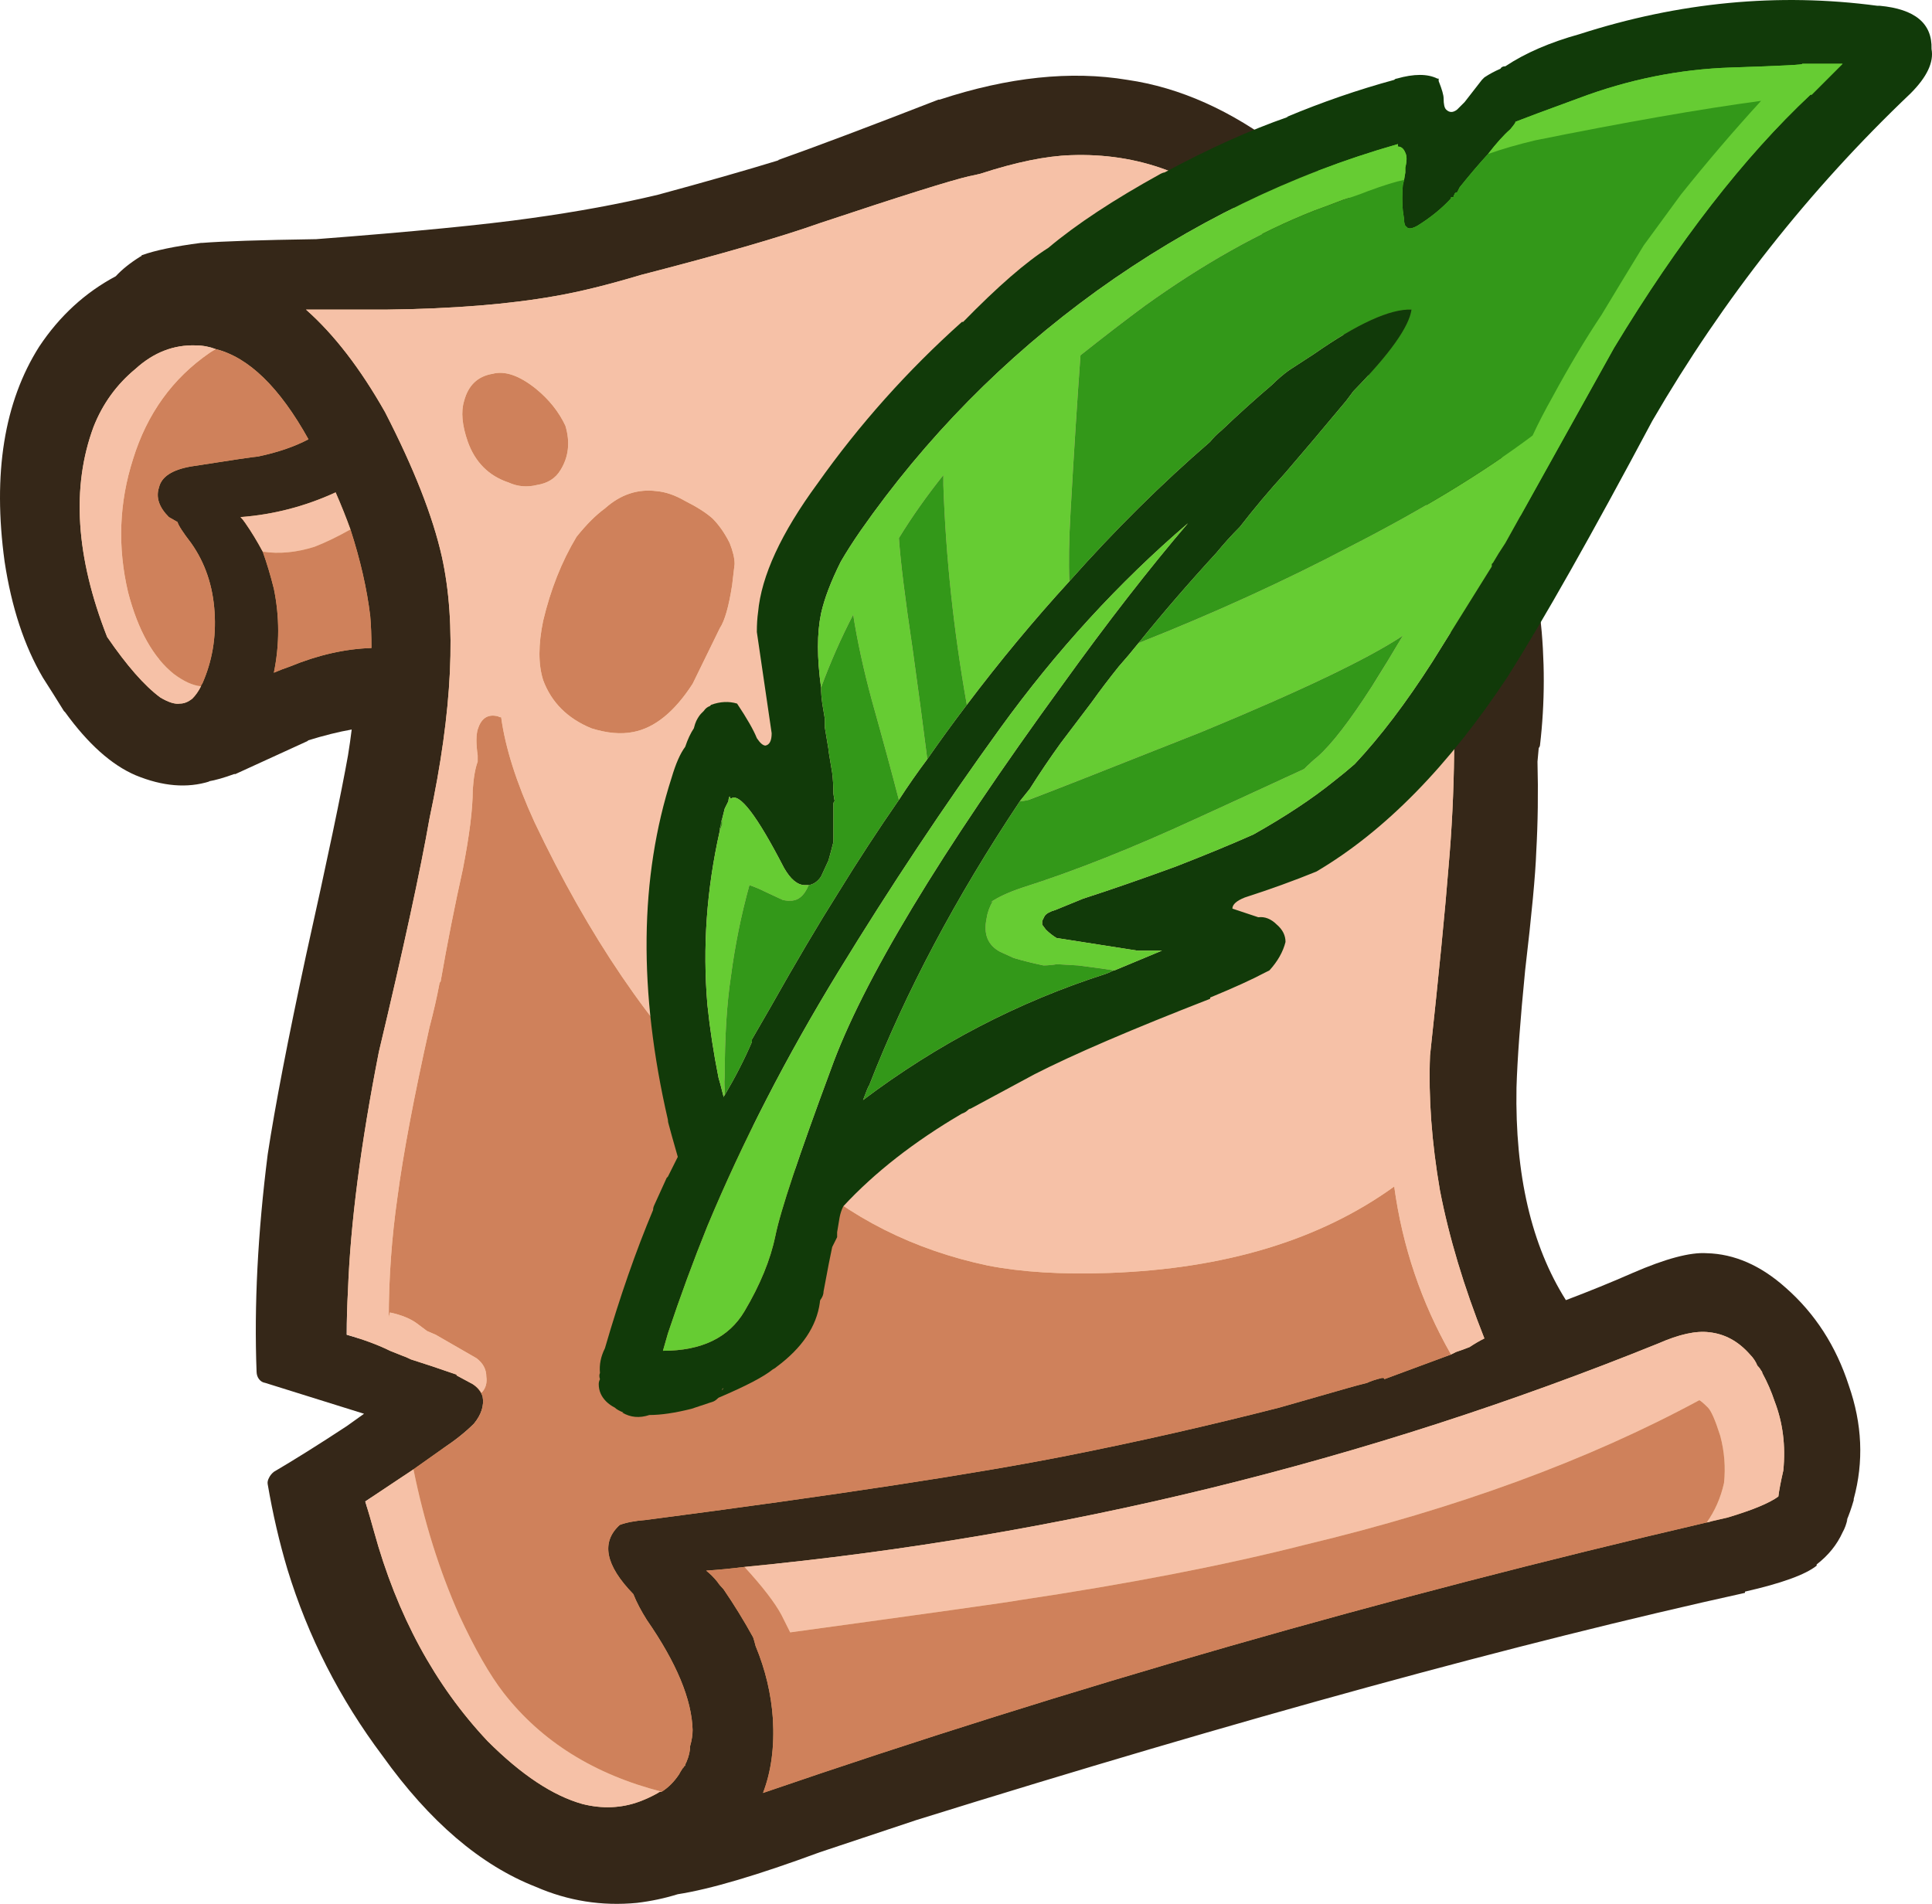 <?xml version="1.0" encoding="UTF-8"?><svg id="Layer_1" xmlns="http://www.w3.org/2000/svg" width="78.205" height="77.073" viewBox="0 0 78.205 77.073"><g id="Duplicate_Items_Folder_reward_icon_yellow_0_Layer2_0_FILL"><path d="m19.236,60.333c-.2-.6-.417-1.033-.65-1.3-.433-.433-.867-.6-1.3-.5-.833.233-1.133,1.05-.9,2.45.467,2.533,1.5,4.85,3.1,6.95,1.6,2.133,3.55,3.767,5.85,4.9.833.467,1.55.617,2.15.45.7-.167,1.233-.633,1.6-1.4.267-.6.367-1.333.3-2.2-.024-1.476-.324-2.876-.9-4.2.802,1.397,1.252,3.047,1.35,4.95.167,1.633.567,2.633,1.2,3,.333.157.75.19,1.25.1.309-.052.625-.118.95-.2.081-.034.164-.068.25-.1,4.833-1.7,10.45-3.433,16.85-5.2,2.567-.7,8.267-2.2,17.1-4.5,1.667-.4,2.7-1.017,3.1-1.85.267-.567.333-1.367.2-2.4-.2-1.933-.817-3.05-1.85-3.35-.467-.133-.983-.083-1.55.15-.1.033-.617.283-1.55.75-.8.4-1.917.717-3.35.95-1.867.333-3.033.567-3.5.7-.667.167-1.517.467-2.55.9-1.4.567-2.217.9-2.45,1-2.2.767-5.733,1.367-10.6,1.8-4.7.367-8.183,1-10.45,1.9-.6.267-1.083.367-1.45.3-.243-.061-.626-.344-1.15-.85l3.3-.65c2.367-.5,4.267-.95,5.7-1.35,3.333-1.233,5.85-2.117,7.55-2.65,2.133-.667,5.083-1.317,8.85-1.95.833-.133,1.433-.3,1.8-.5.667-.367,1.017-.833,1.05-1.4.033-.467-.1-.883-.4-1.25-.333-.367-.733-.6-1.2-.7-.533-.133-1.45-.05-2.75.25-2.667.633-4.683,1.117-6.05,1.45-2.367.567-4.35,1.117-5.95,1.65l-3.9,1.35c-.733.233-2.183.6-4.35,1.1-3.8.867-6.7,1.35-8.7,1.45-1.267.067-2.067.35-2.4.85-.367.5-.4,1.15-.1,1.95.1.233.483.8,1.15,1.7.933,1.233,1.567,2.567,1.9,4-1.533-.667-2.883-1.833-4.05-3.5-.833-1.233-1.667-2.9-2.5-5m8.65,3.8c.005.034.005.068,0,.1-.024-.062-.057-.128-.1-.2l.05-.05c.024.061.04.111.05.15m4.9,6.05l-.5-3.05c.933-.1,2.2-.35,3.8-.75,1.8-.467,3.067-.75,3.8-.85l4.95-.45c3.133-.2,6.183-.7,9.15-1.5.767-.167,1.6-.417,2.5-.75l2.5-1.15c.8-.333,2.25-.683,4.35-1.05,1.867-.333,3.267-.75,4.2-1.25l.25.85c-11.967,3-23.633,6.317-35,9.95m-4.05-24.55c-.013-.159-.046-.326-.1-.5-.067-.333-.233-.75-.5-1.25-.022-.051-.056-.101-.1-.15-.36-.813-.76-1.33-1.2-1.55-.467-.2-.95-.2-1.45,0-.533.2-.85.567-.95,1.1-.133.433-.067,1,.2,1.7l.45,1.45c-.367.567-.75,1.4-1.15,2.5-.933,2.633-1.4,4.967-1.4,7,0,1.267.317,2.083.95,2.45.3.167.783.25,1.45.25,1.267.067,2.3.017,3.1-.15.7-.133,1.467-.367,2.3-.7,1.8-.7,2.967-1.433,3.5-2.2l.55-1.2c.6-1.5.8-2.717.6-3.65-.133-.433-.3-.75-.5-.95-.333-.4-.75-.517-1.25-.35h-.05c-.47.118-.754.418-.85.9-.067.2-.1.483-.1.85l-.6,1.5c-.267.533-.433.833-.5.9-.133.133-.35.25-.65.35-.167.067-.433.133-.8.2-.167.033-.767.25-1.8.65-.644.264-1.194.363-1.65.3-.072-.017-.139-.034-.2-.05l.1-.65.3-1.3c.014-.057.031-.123.05-.2.448-1.693.898-2.943,1.35-3.75.018-.03.035-.063.05-.1.437-.712.704-1.212.8-1.5.186-.586.203-1.219.05-1.9m-13.3-27.45c-.433-.867-1.233-1.95-2.4-3.25-.533-.533-.917-.85-1.15-.95-.367-.167-.833-.217-1.4-.15s-1.05.217-1.45.45-.8.65-1.2,1.25c-.3.433-.683,1.117-1.15,2.05-.567,1.233-.917,2.133-1.05,2.7-.2.867-.167,2.15.1,3.85.333,1.867.833,3.15,1.5,3.85.368.421.802.738,1.3.95.152.058.302.108.45.15.7.2,1.367.2,2,0l2.4-.75c.149-.042.282-.092.4-.15.662-.205,1.212-.471,1.65-.8.667-.467,1.133-1.067,1.4-1.8.167-.5.217-.983.15-1.45,0-1.133-.283-2.517-.85-4.15-.267-.8-.5-1.4-.7-1.8Z" fill="#dba46c"/><path d="m32.286,67.133l.5,3.05c11.367-3.633,23.033-6.95,35-9.95l-.25-.85c-.933.5-2.333.917-4.2,1.25-2.1.367-3.55.717-4.35,1.05l-2.5,1.15c-.9.333-1.733.583-2.5.75-2.967.8-6.017,1.3-9.15,1.5l-4.95.45c-.733.1-2,.383-3.8.85-1.6.4-2.867.65-3.8.75m-4.4-2.9c.005-.032.005-.066,0-.1-.01-.039-.026-.089-.05-.15l-.05.05c.043.072.076.138.1.2M46.736,8.683c1.5-.9,2.15-1.767,1.95-2.6-.167-.733-.817-1.233-1.95-1.5-1.367-.267-2.933-.117-4.7.45-.2.067-1.717.667-4.55,1.8-2.4,1-5.983,1.983-10.75,2.95-3.333.733-5.883,1.15-7.65,1.25-.8.033-2.133.033-4,0-1.7-.033-3.033,0-4,.1-3.2.3-5.567,1.367-7.1,3.2-1.767,2.2-2.217,5.267-1.35,9.2.433,2.067,1.183,3.517,2.25,4.35.929.709,2.145,1.059,3.65,1.05-.498-.212-.932-.529-1.3-.95-.667-.7-1.167-1.983-1.5-3.85-.267-1.7-.3-2.983-.1-3.85.133-.567.483-1.467,1.05-2.7.467-.933.85-1.617,1.15-2.05.4-.6.8-1.017,1.2-1.25s.883-.383,1.45-.45,1.033-.017,1.4.15c.233.1.617.417,1.15.95,1.167,1.3,1.967,2.383,2.4,3.25.2.4.433,1,.7,1.8.567,1.633.85,3.017.85,4.15.067.467.017.95-.15,1.45-.267.733-.733,1.333-1.4,1.8-.438.329-.988.595-1.65.8.88-.087,1.63-.104,2.25-.05.333.533.4,1.45.2,2.75l-2.2,13.85c-.533,3.333-.617,5.817-.25,7.45.3,1.267.85,2.383,1.65,3.35.9,1.033,1.917,1.667,3.05,1.9-1.3.433-2.333,1.283-3.1,2.55s-1.033,2.583-.8,3.95c.233,1.3.967,2.75,2.2,4.35,2.033,2.667,4.183,4.417,6.45,5.25,1.733.633,3.75.833,6.05.6.849-.111,1.849-.311,3-.6-.5.09-.917.057-1.25-.1-.633-.367-1.033-1.367-1.2-3-.098-1.903-.548-3.553-1.35-4.95.576,1.325.876,2.724.9,4.2.067.867-.033,1.6-.3,2.2-.367.767-.9,1.233-1.6,1.4-.6.167-1.317.017-2.15-.45-2.3-1.133-4.25-2.767-5.85-4.9-1.6-2.1-2.633-4.417-3.1-6.95-.233-1.4.067-2.217.9-2.45.433-.1.867.067,1.3.5.233.267.45.7.65,1.3.833,2.1,1.667,3.767,2.5,5,1.167,1.667,2.517,2.833,4.05,3.5-.333-1.433-.967-2.767-1.9-4-.667-.9-1.05-1.467-1.15-1.7-.3-.8-.267-1.45.1-1.95.333-.5,1.133-.783,2.4-.85,2-.1,4.9-.583,8.7-1.45,2.167-.5,3.617-.867,4.35-1.1l3.9-1.35c1.6-.533,3.583-1.083,5.95-1.65,1.367-.333,3.383-.817,6.05-1.45,1.3-.3,2.217-.383,2.75-.25.467.1.867.333,1.2.7.3.367.433.783.4,1.25-.033.567-.383,1.033-1.05,1.4-.367.2-.967.367-1.8.5-3.767.633-6.717,1.283-8.85,1.95-1.7.533-4.217,1.417-7.55,2.65-1.433.4-3.333.85-5.7,1.35l-3.3.65c.524.506.907.789,1.15.85.367.067.85-.033,1.45-.3,2.267-.9,5.75-1.533,10.45-1.9,4.867-.433,8.4-1.033,10.6-1.8.233-.1,1.05-.433,2.45-1,1.033-.433,1.883-.733,2.55-.9.467-.133,1.633-.367,3.5-.7,1.433-.233,2.55-.55,3.35-.95.933-.467,1.45-.717,1.55-.75.567-.233,1.083-.283,1.55-.15,1.033.3,1.65,1.417,1.85,3.35.133,1.033.067,1.833-.2,2.4-.4.833-1.433,1.45-3.1,1.85-8.833,2.3-14.533,3.8-17.1,4.5-6.4,1.767-12.017,3.5-16.85,5.2-.086.032-.169.066-.25.1.67-.179,1.387-.379,2.15-.6,7.267-2.133,12.733-3.733,16.4-4.8,6.367-1.833,11.867-3.283,16.5-4.35,1.5-.3,2.65-.667,3.45-1.1,1.2-.633,1.95-1.517,2.25-2.65.2-.933-.017-2.133-.65-3.6-1.1-2.533-2.433-3.9-4-4.1-.7-.067-1.967.233-3.8.9-1.567.6-2.75.667-3.55.2-.567-.333-1.067-.967-1.5-1.9-1.233-2.667-1.683-5.917-1.35-9.75.133-1.333.383-2.967.75-4.9.2-1.067.517-2.7.95-4.9.133-.667.133-1.25,0-1.75-.167-.633-.5-.983-1-1.05-.6-.1-1.267.367-2,1.4-1.433,2.033-3.283,3.567-5.55,4.6-.633.267-1.1.467-1.4.6-.533.267-.933.567-1.2.9-.333.433-.483.917-.45,1.45.033.6.283,1,.75,1.2l-9.95,4.95c-1.867.967-3.267,1.783-4.2,2.45-1.177.903-2.06,1.87-2.65,2.9h.05c.5-.167.917-.05,1.25.35.2.2.367.517.5.95.2.933,0,2.15-.6,3.65l-.55,1.2c-.533.767-1.7,1.5-3.5,2.2-.833.333-1.6.567-2.3.7-.8.167-1.833.217-3.1.15-.667,0-1.15-.083-1.45-.25-.633-.367-.95-1.183-.95-2.45,0-2.033.467-4.367,1.4-7,.4-1.1.783-1.933,1.15-2.5l-.45-1.45c-.267-.7-.333-1.267-.2-1.7.1-.533.417-.9.95-1.1.5-.2.983-.2,1.45,0,.44.22.84.737,1.2,1.55.029-.085.046-.169.05-.25.033-.667-.033-1.55-.2-2.65-.167-1.367-.267-2.267-.3-2.7-.113-1.593.037-3.16.45-4.7.078-.846.278-1.446.6-1.8.013-.013.03-.03.05-.05.228-.551.494-1.101.8-1.65.033.433.3.767.8,1,.467.2.917.167,1.35-.1.616-.348.982-.931,1.1-1.75-.013-.391-.029-.807-.05-1.25-.022-.478-.039-.945-.05-1.4-.019-.239-.052-.506-.1-.8-.067-2.167,1.017-4.633,3.25-7.4,3.067-3.767,6.717-6.95,10.95-9.55Z" fill="#f3c69a"/><path d="m58.136,6.083c-.333-.367-.733-.6-1.2-.7-.667-.167-1.55-.05-2.65.35-6.9,2.267-12.933,6.35-18.1,12.25-1.5,1.7-2.5,3.283-3,4.75-.336.983-.519,2.216-.55,3.7.011.455.028.922.05,1.4.021.443.037.859.05,1.25.09,2.099.106,3.416.05,3.95-.633-.8-1.233-1.35-1.8-1.65-.945-.424-1.712-.357-2.3.2l-.05.05c-.322.354-.522.954-.6,1.8.002.036.002.07,0,.1-.333,2.9-.35,5.183-.05,6.85.033.167.2.933.5,2.3.2.933.3,1.7.3,2.3.006.211-.011.428-.05.65.153.681.137,1.314-.05,1.9-.096.288-.363.788-.8,1.5-.046.135-.097.269-.15.4-.586,1.511-1.003,2.661-1.25,3.45-.019.077-.036.143-.05.2l-.3,1.3c.009.267.043.5.1.7.456.064,1.006-.036,1.65-.3,1.033-.4,1.633-.617,1.8-.65.367-.067.633-.133.8-.2.3-.1.517-.217.65-.35.067-.067.233-.367.5-.9.015-.05.032-.1.05-.15.133-.367.283-.967.45-1.8.133-.8.283-1.417.45-1.85.433-1.133,1.367-2.317,2.8-3.55,2.733-2.333,5.85-3.9,9.35-4.7,2.133-.533,3.233-1.317,3.3-2.35.067-.467-.117-.883-.55-1.25-.4-.367-.833-.5-1.3-.4,4.733-1.367,9.033-4.617,12.9-9.75,1.333-1.767,2.8-4.067,4.4-6.9.933-1.567,2.3-3.95,4.1-7.15,1.933-3.267,3.767-5.567,5.5-6.9,1.033-.867,1.617-1.383,1.75-1.55.533-.9.567-1.633.1-2.2-.4-.5-1.133-.75-2.2-.75-2.4-.067-4.283,0-5.65.2-2.067.267-3.767.883-5.1,1.85-.9.667-2.05,1.933-3.45,3.8.033-.433-.1-.833-.4-1.2Z" fill="#6c3"/></g><g id="Duplicate_Items_Folder_reward_icon_yellow_0_Layer1_0_FILL"><path d="m31.486,6.483h.05c-1.359.417-2.992.883-4.9,1.4-1.569.376-3.285.692-5.15.95-1.871.265-4.771.549-8.7.85h-.05c-2.193.034-3.71.084-4.55.15h-.05c-1.065.138-1.865.305-2.4.5-.009.032-.026.049-.05.05-.41.255-.743.521-1,.8-1.246.664-2.279,1.614-3.1,2.85C.167,16.272-.3,19.172.186,22.733c.281,1.853.797,3.42,1.55,4.7.283.442.567.891.85,1.35l.05.05c.929,1.283,1.879,2.133,2.85,2.55,1.093.452,2.093.535,3,.25h-.05c.289-.049.639-.149,1.05-.3.016.009.033.009.05,0l2.95-1.35h-.05c.665-.207,1.265-.357,1.8-.45-.041.338-.091.688-.15,1.05-.268,1.511-.834,4.211-1.7,8.1-.734,3.411-1.251,6.094-1.55,8.05-.403,3.186-.553,6.119-.45,8.8.003.119.037.219.1.3.065.084.148.134.25.15l4,1.25-.7.5c-1.141.75-2.125,1.366-2.95,1.85-.089.071-.156.155-.2.25-.047.088-.064.172-.05.25.207,1.209.474,2.359.8,3.45.832,2.721,2.115,5.238,3.85,7.55,1.9,2.658,3.966,4.425,6.2,5.3h0c1.313.572,2.68.788,4.1.65.574-.069,1.124-.186,1.65-.35,1.307-.202,3.224-.768,5.75-1.7h0l3.9-1.3c13.181-4.107,24.364-7.174,33.55-9.2v-.05c1.477-.336,2.444-.686,2.9-1.05v-.05c.474-.367.824-.8,1.05-1.3h0c.088-.154.155-.337.2-.55l-.05.1c.108-.248.208-.532.3-.85v-.05c.412-1.507.346-3.041-.2-4.6-.515-1.591-1.365-2.908-2.55-3.95-1.011-.905-2.078-1.372-3.2-1.4-.67-.045-1.67.222-3,.8-.85.374-1.75.74-2.7,1.1-1.396-2.212-2.063-5.079-2-8.6.034-1.145.151-2.728.35-4.75.268-2.281.418-3.881.45-4.8.066-1.176.083-2.393.05-3.65.027-.28.044-.464.05-.55.028-.033.045-.066.05-.1.408-3.465.008-7.015-1.2-10.65-.489-1.568-1.122-3.068-1.9-4.5v.05c-1.158-2.557-2.291-4.473-3.4-5.75-1.091-1.269-1.974-2.119-2.65-2.55h0c-.624-.358-1.058-.608-1.3-.75-2.04-1.558-4.123-2.491-6.25-2.8-2.284-.381-4.818-.115-7.6.8h-.05c-2.783,1.083-4.949,1.9-6.5,2.45m-18.2,6.05h2.4c2.667-.033,4.933-.217,6.8-.55.967-.167,2.117-.45,3.45-.85,3.233-.833,5.65-1.533,7.25-2.1,3.3-1.1,5.317-1.733,6.05-1.9.167-.033.317-.067.45-.1,1.433-.467,2.65-.717,3.65-.75,2.733-.1,5.133.783,7.2,2.65,2.033,1.867,3.867,4.35,5.5,7.45,1.6,3.067,2.5,6.2,2.7,9.4s.167,6.3-.1,9.3c-.133,1.7-.383,4.25-.75,7.65-.067,1.7.067,3.517.4,5.45.367,1.9.967,3.9,1.8,6-.2.1-.4.217-.6.35-.167.067-.35.133-.55.2l-.2.1-2.7,1c0-.033-.017-.05-.05-.05h-.05c-.133.033-.25.067-.35.1s-.183.067-.25.1c-.267.067-.517.133-.75.2-.933.267-1.867.533-2.8.8-2.867.733-5.733,1.383-8.6,1.95-3.7.733-9.383,1.6-17.05,2.6-.433.033-.783.1-1.05.2-.767.7-.583,1.633.55,2.8.133.333.317.683.55,1.05,1.2,1.733,1.817,3.217,1.85,4.45,0,.2-.033.417-.1.65,0,.2-.05.417-.15.65l-.05.1v.05c-.033,0-.05.017-.05.05l-.05.05c-.067.1-.117.183-.15.25-.2.3-.433.533-.7.7-.067,0-.117.017-.15.05-.233.133-.483.25-.75.35-.733.267-1.5.3-2.3.1-1.2-.333-2.483-1.183-3.85-2.55-2.133-2.267-3.667-5.1-4.6-8.5-.1-.367-.217-.767-.35-1.2l1.95-1.3,1.2-.85c.5-.333.917-.667,1.25-1,.3-.367.417-.733.35-1.1-.067-.2-.2-.367-.4-.5l-.65-.35c0-.033-.017-.05-.05-.05-.667-.233-1.267-.433-1.8-.6-.133-.067-.25-.117-.35-.15-.167-.067-.333-.133-.5-.2-.467-.233-1.05-.45-1.75-.65,0-.6.017-1.2.05-1.8.1-2.7.517-5.917,1.25-9.65,1-4.2,1.683-7.35,2.05-9.45.933-4.367,1.1-7.9.5-10.6-.367-1.633-1.133-3.583-2.3-5.85-1-1.767-2.067-3.15-3.2-4.15.3,0,.6,0,.9,0m-5.35,1.45c.267,0,.533.05.8.15,1.333.333,2.583,1.55,3.75,3.65-.567.3-1.25.533-2.05.7-.1,0-1,.133-2.7.4-.767.133-1.2.417-1.3.85-.133.4,0,.8.4,1.2l.35.2c.033.133.217.417.55.85.567.8.883,1.733.95,2.8.067,1.033-.1,2-.5,2.9-.033.033-.05.067-.05.1-.1.2-.217.367-.35.5-.167.133-.333.2-.5.2-.2.033-.467-.05-.8-.25-.633-.467-1.35-1.283-2.15-2.45-1.267-3.233-1.45-6.067-.55-8.5.367-.933.933-1.717,1.7-2.35.733-.667,1.55-.983,2.45-.95m2.7,8.35c-.233-.433-.467-.817-.7-1.15-.067-.1-.133-.183-.2-.25,1.333-.1,2.617-.433,3.85-1,.233.533.433,1.033.6,1.5.4,1.233.667,2.4.8,3.5.033.367.05.8.05,1.3-1.067.033-2.167.283-3.3.75-.2.067-.417.15-.65.25.233-1.133.233-2.267,0-3.4-.133-.533-.283-1.033-.45-1.5m60.65,33.15c.033.033.05.067.05.1.2.367.367.75.5,1.15.333.867.45,1.8.35,2.8-.1.433-.167.783-.2,1.05-.367.267-1.05.55-2.05.85l-.65.15c-.1.033-.167.05-.2.05-13.033,3.033-25.767,6.683-38.2,10.95.333-.867.467-1.867.4-3-.067-1-.3-1.983-.7-2.95-.033-.133-.067-.25-.1-.35-.367-.667-.767-1.317-1.2-1.95-.1-.1-.183-.2-.25-.3-.133-.167-.283-.317-.45-.45.5-.033,1.017-.083,1.55-.15,12.8-1.233,25.133-4.25,37-9.05.833-.367,1.517-.517,2.05-.45.633.067,1.183.367,1.65.9.133.133.233.283.3.45.067.067.117.133.15.2Z" fill="#352718"/><path d="m69.786,60.033c.067-.633.017-1.267-.15-1.9-.2-.633-.367-1.017-.5-1.15-.167-.167-.283-.267-.35-.3-4.5,2.433-9.817,4.383-15.95,5.85-3.267.833-7.133,1.583-11.6,2.25-.333.067-3.417.5-9.25,1.3-.133-.267-.25-.5-.35-.7-.267-.5-.767-1.15-1.5-1.95-.533.067-1.05.117-1.55.15.167.133.317.283.45.45.067.1.15.2.25.3.433.633.833,1.283,1.2,1.95.033.1.067.217.1.35.4.967.633,1.95.7,2.95.067,1.133-.067,2.133-.4,3,12.433-4.267,25.167-7.917,38.2-10.95.333-.467.567-1,.7-1.6M14.186,21.433c-.533.3-1.017.533-1.45.7-.733.233-1.433.3-2.1.2.167.467.317.967.45,1.5.233,1.133.233,2.267,0,3.4.233-.1.45-.183.65-.25,1.133-.467,2.233-.717,3.3-.75,0-.5-.017-.933-.05-1.3-.133-1.1-.4-2.267-.8-3.5m-5.45-7.3c-.067.033-.15.083-.25.15-1.5,1.033-2.533,2.467-3.1,4.3-.567,1.767-.633,3.567-.2,5.4.4,1.533,1.017,2.633,1.85,3.3.4.3.767.467,1.1.5,0-.033.017-.067.05-.1.4-.9.567-1.867.5-2.9-.067-1.067-.383-2-.95-2.8-.333-.433-.517-.717-.55-.85l-.35-.2c-.4-.4-.533-.8-.4-1.2.1-.433.533-.717,1.3-.85,1.7-.267,2.6-.4,2.7-.4.8-.167,1.483-.4,2.05-.7-1.167-2.1-2.417-3.317-3.75-3.65m11.55,14.9h-.05c-.067-.033-.117-.05-.15-.05-.367-.067-.617.117-.75.55-.067.233-.067.583,0,1.05v.25c-.1.267-.167.65-.2,1.15,0,.767-.133,1.833-.4,3.2-.333,1.5-.633,3.017-.9,4.55-.033.033-.05.067-.05.1-.1.533-.233,1.117-.4,1.75-.633,2.833-1.067,5.133-1.3,6.9-.232,1.627-.349,3.26-.35,4.9.002-.073.019-.156.05-.25.467.1.833.25,1.1.45l.4.3.35.15,1.65.95c.267.2.4.45.4.75.033.233-.017.433-.15.6l-.05.05c-.067-.133-.183-.25-.35-.35.2.133.333.3.4.5.067.367-.05.733-.35,1.1-.333.333-.75.667-1.25,1l-1.2.85c.433,2.133,1.05,4.1,1.85,5.9.633,1.367,1.233,2.417,1.8,3.15,1.533,1.967,3.667,3.3,6.4,4,.267-.167.5-.4.7-.7.033-.067.083-.15.15-.25l.05-.05c0-.033.017-.05.05-.05v-.05l.05-.1c.1-.233.15-.45.15-.65.067-.233.1-.45.1-.65-.033-1.233-.65-2.717-1.85-4.45-.233-.367-.417-.717-.55-1.05-1.133-1.167-1.317-2.1-.55-2.8.267-.1.617-.167,1.05-.2,7.667-1,13.35-1.867,17.05-2.6,2.867-.567,5.733-1.217,8.6-1.95.933-.267,1.867-.533,2.8-.8.233-.067.483-.133.75-.2.067-.033.15-.067.25-.1s.217-.067.35-.1h.05c.033,0,.05.017.05.05l2.7-1c-1.2-2.1-1.967-4.367-2.3-6.8-3,2.167-6.85,3.333-11.55,3.5-1.9.067-3.533-.033-4.9-.3-3-.633-5.583-1.933-7.75-3.9-.533-.467-.983-.933-1.35-1.4-.1-.1-.217-.2-.35-.3-.1-.1-.2-.183-.3-.25l.05-.05c-.367-.333-.733-.65-1.1-.95-2.833-2.767-5.35-6.467-7.55-11.1-.733-1.6-1.183-3.017-1.35-4.25m-.35-13.9c-.6.1-.983.467-1.15,1.1-.133.433-.083.983.15,1.65.3.833.85,1.383,1.65,1.65.367.167.75.2,1.15.1.433-.067.75-.267.95-.6.333-.533.4-1.133.2-1.8-.267-.567-.667-1.067-1.2-1.5-.667-.533-1.25-.733-1.75-.6m9.8,7.7c0-.233-.067-.517-.2-.85-.2-.4-.433-.733-.7-1-.267-.233-.633-.467-1.1-.7-.4-.233-.783-.367-1.15-.4-.767-.1-1.467.133-2.1.7-.367.267-.75.65-1.15,1.15-.6,1-1.05,2.133-1.35,3.4-.2.967-.2,1.767,0,2.4.333.9.983,1.55,1.95,1.95.633.2,1.2.25,1.7.15.867-.167,1.667-.817,2.4-1.95l1.1-2.25c.2-.3.367-.883.5-1.75l.1-.85Z" fill="#cf815b"/><path d="m69.636,58.133c.167.633.217,1.267.15,1.9-.133.6-.367,1.133-.7,1.6.033,0,.1-.017.2-.05l.65-.15c1-.3,1.683-.583,2.05-.85.033-.267.1-.617.2-1.05.1-1-.017-1.933-.35-2.8-.133-.4-.3-.783-.5-1.15,0-.033-.017-.067-.05-.1-.033-.067-.083-.133-.15-.2-.067-.167-.167-.317-.3-.45-.467-.533-1.017-.833-1.65-.9-.533-.067-1.217.083-2.05.45-11.867,4.8-24.2,7.817-37,9.05.733.8,1.233,1.45,1.5,1.95.1.2.217.433.35.7,5.833-.8,8.917-1.233,9.25-1.3,4.467-.667,8.333-1.417,11.6-2.25,6.133-1.467,11.45-3.417,15.95-5.85.067.033.183.133.35.3.133.133.3.517.5,1.15M9.936,21.183c.233.333.467.717.7,1.15.667.1,1.367.033,2.1-.2.433-.167.917-.4,1.45-.7-.167-.467-.367-.967-.6-1.5-1.233.567-2.517.9-3.85,1,.067.067.133.15.2.25m-1.2-7.05c-.267-.1-.533-.15-.8-.15-.9-.033-1.717.283-2.45.95-.767.633-1.333,1.417-1.7,2.35-.9,2.433-.717,5.267.55,8.5.8,1.167,1.517,1.983,2.15,2.45.333.2.6.283.8.25.167,0,.333-.067.5-.2.133-.133.25-.3.35-.5-.333-.033-.7-.2-1.1-.5-.833-.667-1.45-1.767-1.85-3.3-.433-1.833-.367-3.633.2-5.4.567-1.833,1.6-3.267,3.1-4.3.1-.067.183-.117.25-.15m6.05,46.65c.133.433.25.833.35,1.2.933,3.4,2.467,6.233,4.6,8.5,1.367,1.367,2.65,2.217,3.85,2.55.8.2,1.567.167,2.3-.1.267-.1.517-.217.75-.35.033-.033.083-.05.15-.05-2.733-.7-4.867-2.033-6.4-4-.567-.733-1.167-1.783-1.8-3.15-.8-1.8-1.417-3.767-1.85-5.9l-1.95,1.3m.9-48.25h-3.3c1.133,1,2.2,2.383,3.2,4.15,1.167,2.267,1.933,4.217,2.3,5.85.6,2.7.433,6.233-.5,10.6-.367,2.1-1.05,5.25-2.05,9.45-.733,3.733-1.15,6.95-1.25,9.65-.033.6-.05,1.2-.05,1.8.7.2,1.283.417,1.75.65.167.067.333.133.5.2.1.033.217.083.35.15.533.167,1.133.367,1.8.6.033,0,.05.017.05.05l.65.35c.167.1.283.217.35.35l.05-.05c.133-.167.183-.367.15-.6,0-.3-.133-.55-.4-.75l-1.65-.95-.35-.15-.4-.3c-.267-.2-.633-.35-1.1-.45-.031.094-.048.177-.05.25.001-1.639.118-3.273.35-4.9.233-1.767.667-4.067,1.3-6.9.167-.633.3-1.217.4-1.75,0-.033.017-.067.05-.1.267-1.533.567-3.05.9-4.55.267-1.367.4-2.433.4-3.2.033-.5.1-.883.2-1.15v-.25c-.067-.467-.067-.817,0-1.05.133-.433.383-.617.75-.55.033,0,.083.017.15.05h.05c.167,1.233.617,2.65,1.35,4.25,2.2,4.633,4.717,8.333,7.55,11.1.367.3.733.617,1.1.95l-.05.05c.1.067.2.15.3.25.133.1.25.2.35.3.367.467.817.933,1.35,1.4,2.167,1.967,4.75,3.267,7.75,3.9,1.367.267,3,.367,4.9.3,4.7-.167,8.55-1.333,11.55-3.5.333,2.433,1.1,4.7,2.3,6.8l.2-.1c.2-.067.383-.133.55-.2.2-.133.4-.25.6-.35-.833-2.1-1.433-4.1-1.8-6-.333-1.933-.467-3.75-.4-5.45.367-3.4.617-5.95.75-7.65.267-3,.3-6.1.1-9.3-.2-3.2-1.1-6.333-2.7-9.4-1.633-3.1-3.467-5.583-5.5-7.45-2.067-1.867-4.467-2.75-7.2-2.65-1,.033-2.217.283-3.65.75-.133.033-.283.067-.45.1-.733.167-2.75.8-6.05,1.9-1.6.567-4.017,1.267-7.25,2.1-1.333.4-2.483.683-3.45.85-1.867.333-4.133.517-6.8.55m13.85,9.45c.133.333.2.617.2.85l-.1.85c-.133.867-.3,1.45-.5,1.75l-1.1,2.25c-.733,1.133-1.533,1.783-2.4,1.95-.5.1-1.067.05-1.7-.15-.967-.4-1.617-1.05-1.95-1.95-.2-.633-.2-1.433,0-2.4.3-1.267.75-2.4,1.35-3.4.4-.5.783-.883,1.15-1.15.633-.567,1.333-.8,2.1-.7.367.033.75.167,1.15.4.467.233.833.467,1.1.7.267.267.5.6.7,1m-10.75-5.75c.167-.633.55-1,1.15-1.1.5-.133,1.083.067,1.75.6.533.433.933.933,1.2,1.5.2.667.133,1.267-.2,1.8-.2.333-.517.533-.95.6-.4.1-.783.067-1.15-.1-.8-.267-1.35-.817-1.65-1.65-.233-.667-.283-1.217-.15-1.65Z" fill="#f6c1a7"/></g><g id="Duplicate_Items_Folder_reward_icon_yellow_0_Layer0_0_FILL"><path d="m58.236,3.183h-.05c-.4-.2-.95-.2-1.65,0-.033,0-.067.017-.1.05-1.467.4-2.917.9-4.35,1.5h.05c-1.533.533-3.2,1.283-5,2.25-.033,0-.083.017-.15.05-1.903,1.05-3.42,2.05-4.55,3-.9.567-2.05,1.567-3.45,3h-.05c-2.2,1.967-4.15,4.15-5.85,6.55-1.467,2-2.267,3.733-2.4,5.2-.033.233-.05.5-.05.8l.6,4.1c0,.3-.083.467-.25.5-.1,0-.217-.1-.35-.3-.133-.333-.4-.8-.8-1.4-.333-.1-.683-.083-1.05.05l-.05.05c-.1.033-.183.1-.25.2l-.1.1c-.067.067-.133.167-.2.3-.033.067-.067.167-.1.3-.133.2-.25.45-.35.75-.2.267-.383.683-.55,1.25-1.3,4.033-1.35,8.65-.15,13.85,0,.067.017.15.05.25.033.133.15.55.35,1.25l-.4.8-.05.05c-.167.367-.333.733-.5,1.1-.033.067-.05.133-.05.2-.7,1.667-1.35,3.533-1.95,5.6-.167.333-.233.667-.2,1-.033.067-.033.15,0,.25-.033.067-.05.133-.05.2,0,.267.1.5.3.7.1.1.217.183.35.25.067.067.183.133.35.2h-.05c.333.2.7.233,1.1.1.467,0,1.033-.083,1.7-.25l.9-.3c.067-.033.133-.083.2-.15,1.1-.467,1.833-.85,2.2-1.15.067-.033.117-.067.15-.1,1.033-.767,1.617-1.633,1.75-2.6,0-.067.017-.117.05-.15.067-.1.1-.2.1-.3.167-.9.283-1.5.35-1.8l.2-.4v-.2c.033-.2.067-.4.1-.6.033-.167.083-.317.15-.45,1.267-1.367,2.867-2.617,4.8-3.75.1-.033.183-.083.25-.15.033-.033.067-.05.1-.05l2.6-1.4c1.567-.8,3.933-1.817,7.1-3.05v-.05c.967-.4,1.7-.733,2.2-1,.067-.033.133-.067.2-.1.333-.367.55-.75.65-1.15,0-.267-.117-.5-.35-.7-.233-.233-.483-.333-.75-.3l-1.05-.35c0-.167.167-.317.5-.45,1.033-.333,2-.683,2.9-1.05,2.767-1.633,5.35-4.267,7.75-7.9,1.433-2.267,3.383-5.717,5.85-10.35,2.867-4.933,6.35-9.35,10.45-13.25.667-.667.95-1.267.85-1.8.033-1.033-.667-1.617-2.1-1.75h-.1c-4-.533-8.017-.15-12.05,1.15-1.2.333-2.2.767-3,1.3-.1,0-.167.033-.2.1-.233.1-.45.217-.65.35-.033.033-.067.067-.1.1l-.7.9-.3.3c-.167.133-.317.133-.45,0-.067-.067-.1-.217-.1-.45,0-.133-.067-.367-.2-.7v-.1m2.9,2.05c.167-.2.233-.3.2-.3.333-.133,1.183-.45,2.55-.95,2.033-.767,4.1-1.183,6.2-1.25,2.067-.067,3.017-.117,2.85-.15h1.65l-1.25,1.25h-.05c-2.7,2.533-5.35,5.95-7.95,10.25l-4.4,7.9c-.2.3-.367.567-.5.8l-.05.05v.1c-.933,1.5-1.733,2.783-2.4,3.85-1.067,1.667-2.117,3.05-3.15,4.15-.267.233-.55.467-.85.7-.867.7-1.95,1.417-3.25,2.15-.9.4-1.95.833-3.15,1.3-1.367.5-2.617.933-3.75,1.3l-1.1.45c-.233.067-.383.15-.45.25l-.1.2v.15l.15.2c.133.133.283.25.45.35h.05l3.2.5h1c-.8.333-1.4.583-1.8.75-.067.033-.117.05-.15.05-.133.067-.25.117-.35.15-3.525,1.131-6.792,2.831-9.8,5.1.135-.368.218-.568.25-.6,1.467-3.767,3.5-7.6,6.1-11.5.133-.167.267-.333.4-.5.4-.633.817-1.25,1.25-1.85.4-.533.817-1.083,1.25-1.65.333-.467.7-.95,1.1-1.45.267-.3.533-.617.8-.95.967-1.2,2.017-2.417,3.15-3.65.3-.367.617-.717.95-1.05.567-.733,1.183-1.467,1.85-2.2.633-.733,1.45-1.7,2.45-2.9l.3-.4c1.467-1.5,2.25-2.6,2.35-3.3-.867-.033-2.183.567-3.95,1.8l-1,.65c-.233.167-.467.367-.7.6-.667.567-1.35,1.183-2.05,1.85-.167.133-.317.283-.45.45-1.967,1.7-3.867,3.583-5.7,5.65-1.433,1.567-2.817,3.233-4.15,5-.533.7-1.067,1.433-1.6,2.2-.4.533-.783,1.083-1.15,1.65-.833,1.2-1.65,2.45-2.45,3.75-.8,1.267-1.717,2.817-2.75,4.65l-.75,1.3v.1c-.3.7-.667,1.417-1.1,2.15-.032.032-.049.066-.05.1v-.05c-.1-.4-.167-.65-.2-.75-.2-1-.35-1.983-.45-2.95-.2-2.333-.033-4.683.5-7.05v-.1c.033-.067.05-.15.05-.25l.05-.15c.033-.133.067-.267.1-.4l.05-.1c.033-.067.067-.133.1-.2,0-.067.017-.133.05-.2,0,.033.017.067.05.1.333-.267,1.05.667,2.15,2.8.267.467.55.7.85.7h.15c.2-.033.367-.15.5-.35l.3-.65c.067-.233.133-.483.2-.75v-1.55c0-.033.017-.067.05-.1l-.05-.3c0-.3-.017-.583-.05-.85l-.15-.9v-.05l-.15-.9v-.35l-.1-.6c-.033-.233-.05-.45-.05-.65-.167-1.2-.167-2.2,0-3,.133-.6.4-1.3.8-2.1.233-.4.5-.817.8-1.25,2.633-3.767,5.817-7,9.55-9.7,3.8-2.733,7.867-4.717,12.2-5.95v.1c.133,0,.233.083.3.25.067.133.067.333,0,.6v.2l-.05.3-.05.2c-.033.367-.033.717,0,1.05l.05.35c0,.167.033.267.1.3.067.1.217.083.45-.05.533-.333.983-.7,1.35-1.1v-.05h.1c0-.067.017-.1.05-.1v-.05c.033-.033.067-.05.1-.05.033-.067.067-.133.1-.2.4-.5.783-.95,1.15-1.35.333-.433.633-.767.9-1m-13.05,15.95c-1.567,1.833-3.25,4-5.05,6.5-5,6.867-8.133,12.067-9.4,15.6-1.3,3.5-2.05,5.75-2.25,6.75-.2.967-.617,1.983-1.25,3.05s-1.733,1.6-3.3,1.6c.067-.233.133-.467.2-.7.5-1.5,1.033-2.95,1.6-4.35,1.433-3.433,3.2-6.867,5.3-10.3s4.283-6.717,6.55-9.85,4.8-5.9,7.6-8.3m-18.85,35.1v-.05l.05-.05-.05.1Z" fill="#113a09"/><path d="m43.036,27.683c1.8-2.5,3.483-4.667,5.05-6.5-2.8,2.4-5.333,5.167-7.6,8.3s-4.45,6.417-6.55,9.85-3.867,6.867-5.3,10.3c-.567,1.4-1.1,2.85-1.6,4.35-.067.233-.133.467-.2.7,1.567,0,2.667-.533,3.3-1.6.633-1.067,1.05-2.083,1.25-3.05.2-1,.95-3.25,2.25-6.75,1.267-3.533,4.4-8.733,9.4-15.6m-13.75,16.75c.001-.034.018-.068.05-.1v-.55l-.05.6v.05m.3-12.1c-.033-.033-.05-.067-.05-.1-.033.067-.05.133-.05.2-.033.067-.067.133-.1.2l-.05.1c-.033.133-.067.267-.1.4v.25l-.1.25c-.533,2.367-.7,4.717-.5,7.05.1.967.25,1.95.45,2.95.033.1.1.35.2.75l.05-.8c0-1.6.083-2.95.25-4.05.167-1.267.417-2.5.75-3.7.2.067.4.15.6.25l.75.35c.3.067.533.033.7-.1.133-.1.25-.267.35-.5h-.15c-.3,0-.583-.233-.85-.7-1.1-2.133-1.817-3.067-2.15-2.8M56.586,5.933v-.1c-4.333,1.233-8.4,3.217-12.2,5.95-3.733,2.7-6.917,5.933-9.55,9.7-.3.433-.567.85-.8,1.25-.4.8-.667,1.5-.8,2.1-.167.8-.167,1.8,0,3,.367-1,.8-1.983,1.3-2.95.167,1.067.417,2.217.75,3.45.467,1.667.833,3.017,1.1,4.05.367-.567.75-1.117,1.15-1.65-.167-1.333-.367-2.833-.6-4.5-.3-2-.483-3.483-.55-4.45.533-.867,1.133-1.717,1.8-2.55v.4c.1,2.933.417,5.9.95,8.9,1.333-1.767,2.717-3.433,4.15-5-.033-.733-.017-1.683.05-2.85.133-2.367.267-4.467.4-6.3.967-.767,1.833-1.433,2.6-2,2.367-1.7,4.65-2.983,6.85-3.85.367-.133.767-.283,1.2-.45.333-.1.667-.217,1-.35.633-.233,1.117-.383,1.45-.45l.05-.3v-.2c.067-.267.067-.467,0-.6-.067-.167-.167-.25-.3-.25m4.75-1c.033,0-.033.1-.2.3-.267.233-.567.567-.9,1,.567-.2,1.2-.383,1.9-.55,3.633-.733,6.683-1.267,9.15-1.6-1.1,1.2-2.183,2.467-3.25,3.8l-1.5,2.05c-.633,1.033-1.2,1.967-1.7,2.8-.667,1-1.333,2.117-2,3.35-.3.533-.567,1.05-.8,1.55-2,1.5-4.467,3-7.4,4.5-2.667,1.4-5.517,2.7-8.55,3.9-.267.333-.533.65-.8.95-.4.5-.767.983-1.1,1.45-.433.567-.85,1.117-1.25,1.65-.433.6-.85,1.217-1.25,1.85-.133.167-.267.333-.4.5.1,0,.217-.017.35-.05.633-.233,2.967-1.15,7-2.75,4.033-1.667,6.75-2.967,8.15-3.9-.433.733-.85,1.417-1.25,2.05-.9,1.4-1.633,2.35-2.2,2.85-.167.133-.35.3-.55.5-2.167,1-3.617,1.667-4.35,2-2.6,1.2-4.95,2.133-7.05,2.8-.549.183-.982.383-1.3.6.029-.015.062-.031.1-.05-.133.233-.217.467-.25.7-.133.633.05,1.083.55,1.35l.55.25c.333.1.733.2,1.2.3.167,0,.35-.017.55-.05l.85.05c.533.067,1.017.133,1.45.2.033,0,.083-.017.15-.05.4-.167,1-.417,1.8-.75h-1l-3.2-.5h-.05c-.167-.1-.317-.217-.45-.35l-.15-.2v-.15l.1-.2c.067-.1.217-.183.45-.25l1.1-.45c1.133-.367,2.383-.8,3.75-1.3,1.2-.467,2.25-.9,3.15-1.3,1.3-.733,2.383-1.45,3.25-2.15.3-.233.583-.467.85-.7,1.033-1.1,2.083-2.483,3.15-4.15.667-1.067,1.467-2.35,2.4-3.85v-.1l.05-.05c.133-.233.3-.5.5-.8l4.4-7.9c2.6-4.3,5.25-7.717,7.95-10.25h.05c.167-.167.583-.583,1.25-1.25h-1.65c.167.033-.783.083-2.85.15-2.1.067-4.167.483-6.2,1.25-1.367.5-2.217.817-2.55.95Z" fill="#6c3"/><path d="m29.136,33.533v.1l.1-.25v-.25l-.05.15c0,.1-.017.183-.05.25m5.4-8.65c-.5.967-.933,1.95-1.3,2.95,0,.2.017.417.05.65l.1.6v.35l.15.9v.05l.15.9c.033.267.05.55.05.85l.05.3c-.033.033-.05.067-.05.1v1.55c-.067.267-.133.517-.2.75l-.3.65c-.133.2-.3.317-.5.35-.1.233-.217.4-.35.5-.167.133-.4.167-.7.1l-.75-.35c-.2-.1-.4-.183-.6-.25-.333,1.2-.583,2.433-.75,3.7-.167,1.1-.25,2.45-.25,4.05l-.05.8.05-.6v.55c.433-.733.8-1.45,1.1-2.15v-.1l.75-1.3c1.033-1.833,1.95-3.383,2.75-4.65.8-1.3,1.617-2.55,2.45-3.75-.267-1.033-.633-2.383-1.1-4.05-.333-1.233-.583-2.383-.75-3.45m7.1,7.5c-.133.033-.25.05-.35.05-2.6,3.9-4.633,7.733-6.1,11.5-.032.032-.115.232-.25.6,3.008-2.269,6.275-3.969,9.8-5.1.1-.033.217-.083.35-.15-.433-.067-.917-.133-1.45-.2l-.85-.05c-.2.033-.383.05-.55.05-.467-.1-.867-.2-1.2-.3l-.55-.25c-.5-.267-.683-.717-.55-1.35.033-.233.117-.467.25-.7-.038.019-.071.035-.1.05.318-.217.751-.417,1.3-.6,2.1-.667,4.45-1.6,7.05-2.8.733-.333,2.183-1,4.35-2,.2-.2.383-.367.55-.5.567-.5,1.3-1.45,2.2-2.85.4-.633.817-1.317,1.25-2.05-1.4.933-4.117,2.233-8.15,3.9-4.033,1.6-6.367,2.517-7,2.75m-3.45-13.15c-.667.833-1.267,1.683-1.8,2.55.067.967.25,2.45.55,4.45.233,1.667.433,3.167.6,4.5.533-.767,1.067-1.5,1.6-2.2-.533-3-.85-5.967-.95-8.9v-.4m22.05-13c-.367.4-.75.85-1.15,1.35-.033.067-.067.133-.1.2-.033,0-.067.017-.1.05v.05c-.033,0-.05.033-.05.1h-.1v.05c-.367.4-.817.767-1.35,1.1-.233.133-.383.15-.45.05-.067-.033-.1-.133-.1-.3l-.05-.35c-.033-.333-.033-.683,0-1.05l.05-.2c-.333.067-.817.217-1.45.45-.333.133-.667.25-1,.35-.433.167-.833.317-1.2.45-2.2.867-4.483,2.15-6.85,3.85-.767.567-1.633,1.233-2.6,2-.133,1.833-.267,3.933-.4,6.3-.067,1.167-.083,2.117-.05,2.85,1.833-2.067,3.733-3.95,5.7-5.65.133-.167.283-.317.45-.45.7-.667,1.383-1.283,2.05-1.85.233-.233.467-.433.7-.6l1-.65c1.767-1.233,3.083-1.833,3.95-1.8-.1.7-.883,1.8-2.35,3.3l-.3.4c-1,1.2-1.817,2.167-2.45,2.9-.667.733-1.283,1.467-1.85,2.2-.333.333-.65.683-.95,1.05-1.133,1.233-2.183,2.45-3.15,3.65,3.033-1.2,5.883-2.5,8.55-3.9,2.933-1.5,5.4-3,7.4-4.5.233-.5.5-1.017.8-1.55.667-1.233,1.333-2.35,2-3.35.5-.833,1.067-1.767,1.7-2.8l1.5-2.05c1.067-1.333,2.15-2.6,3.25-3.8-2.467.333-5.517.867-9.15,1.6-.7.167-1.333.35-1.9.55Z" fill="#339819"/></g></svg>